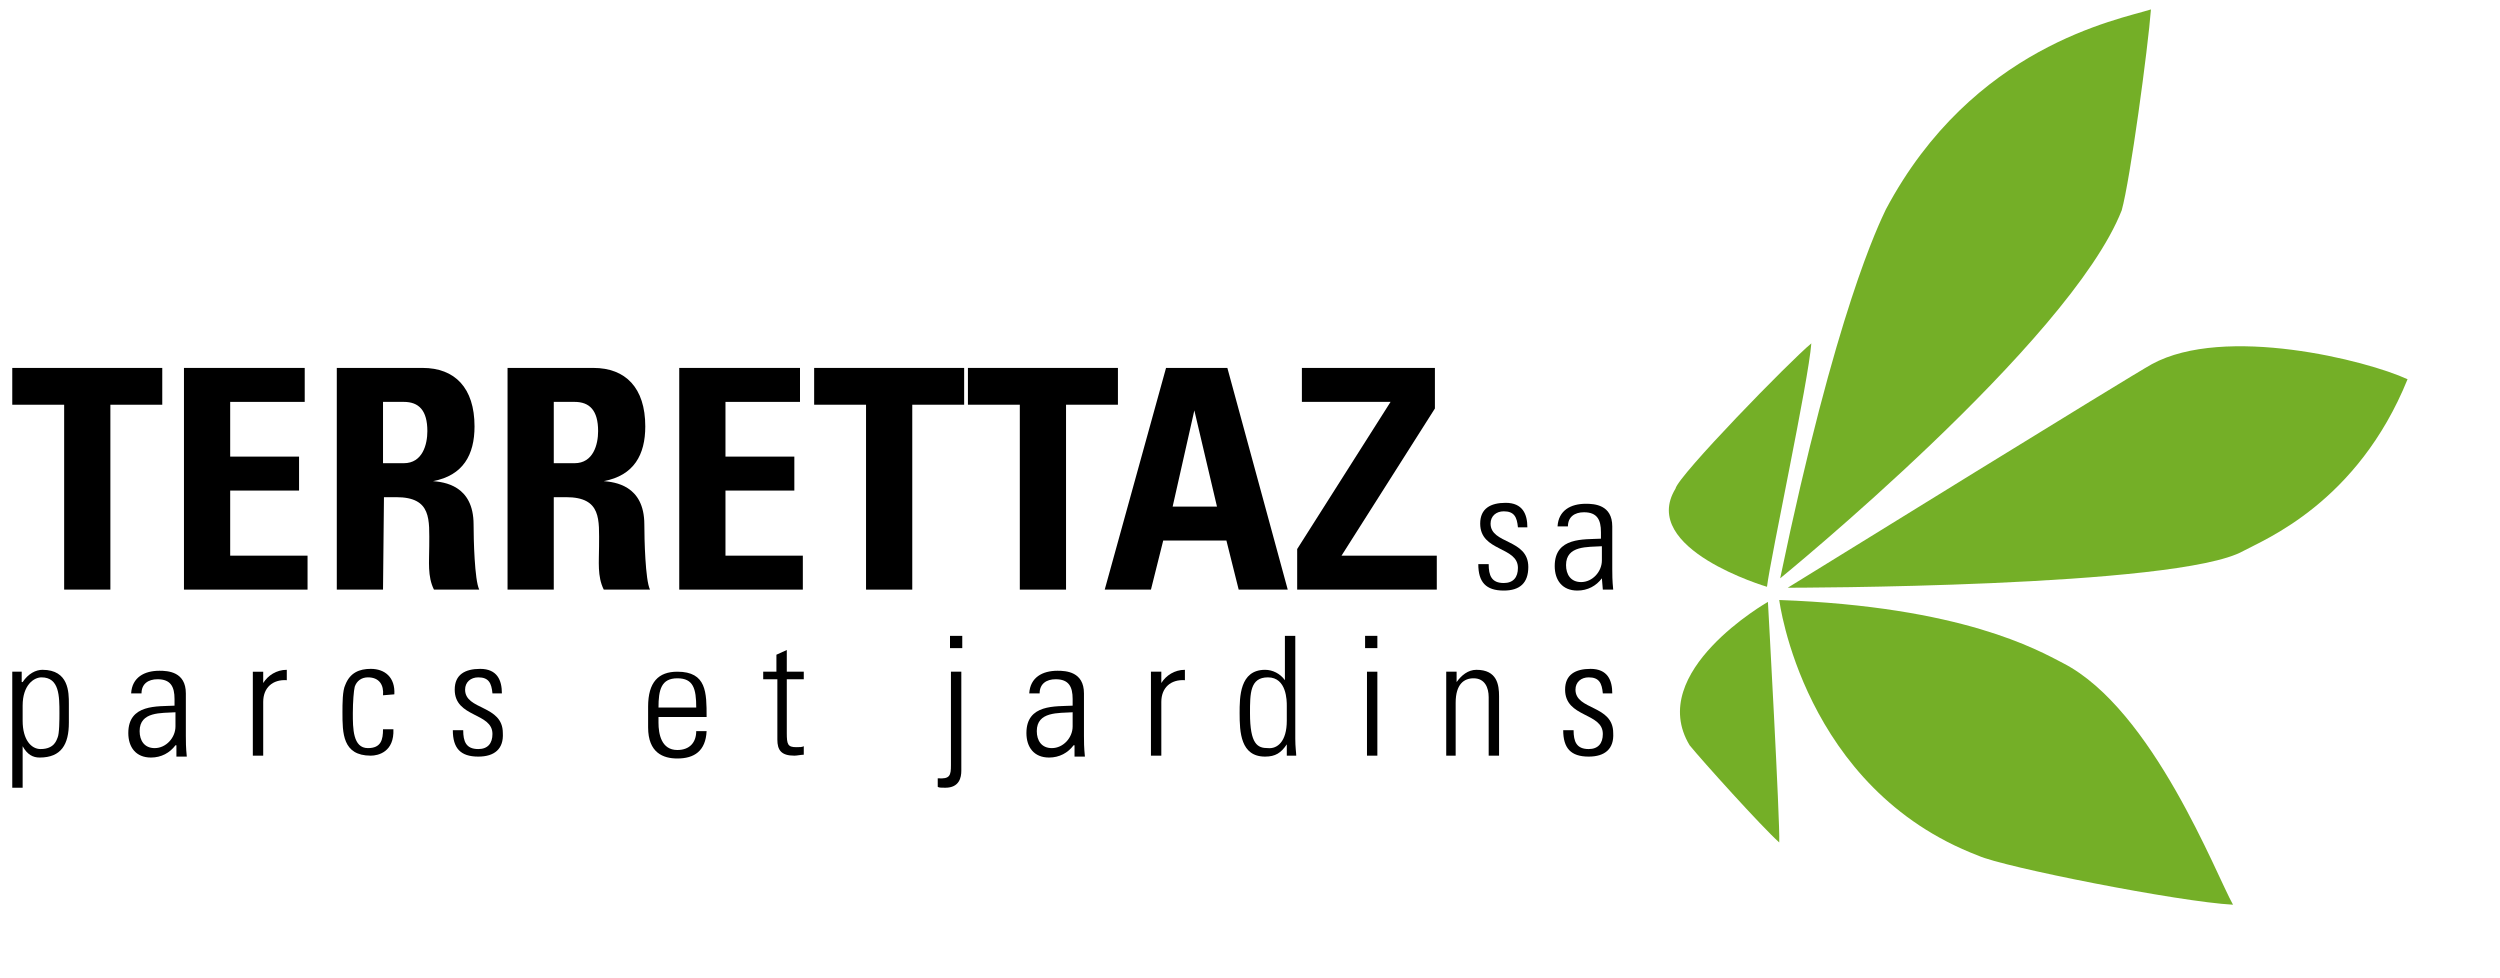 <svg xmlns="http://www.w3.org/2000/svg" xmlns:xlink="http://www.w3.org/1999/xlink" id="Calque_1" x="0px" y="0px" viewBox="0 0 265 103.7" style="enable-background:new 0 0 265 103.7;" xml:space="preserve"><style type="text/css">	.st0{clip-path:url(#SVGID_00000182521307563407006910000005460699558860932287_);fill:#FFFFFF;}	.st1{clip-path:url(#SVGID_00000147194998160572471640000016216401330465770914_);}	.st2{clip-path:url(#SVGID_00000078007152576631346160000010286747488709481661_);}	.st3{clip-path:url(#SVGID_00000152950517504356441660000012500571702548286873_);}	.st4{clip-path:url(#SVGID_00000090981591204969646610000000973359953847112326_);}	.st5{fill:#74AF27;}	.st6{fill:none;}</style><g>	<path d="M17.2,39v3.9h-5.5v19.6H6.8V42.9H1.3V39H17.2z"></path>	<path d="M19.5,62.5V39h12.8v3.6h-7.9v5.8h7.3V52h-7.3v6.9h8.2v3.6H19.5z"></path>	<path d="M40.6,62.5h-4.9V39h9.1c3.4,0,5.5,2.1,5.5,6.2c0,3-1.2,5.2-4.4,5.8l0,0c1.1,0.1,4.3,0.4,4.3,4.6c0,1.5,0.1,5.9,0.6,6.9H46  c-0.7-1.4-0.5-3-0.5-4.6c0-2.8,0.3-5.2-3.5-5.2h-1.3L40.6,62.5L40.6,62.5z M40.6,49.1h2.2c2,0,2.5-2,2.5-3.4c0-2.2-0.9-3.1-2.5-3.1  h-2.2V49.1z"></path>	<path d="M58.7,62.5h-4.9V39h9.1c3.4,0,5.5,2.1,5.5,6.2c0,3-1.2,5.2-4.4,5.8l0,0c1.1,0.1,4.3,0.4,4.3,4.6c0,1.5,0.1,5.9,0.6,6.9H64  c-0.7-1.4-0.5-3-0.5-4.6c0-2.8,0.3-5.2-3.5-5.2h-1.3V62.5z M58.7,49.1h2.2c2,0,2.5-2,2.5-3.4c0-2.2-0.9-3.1-2.5-3.1h-2.2V49.1z"></path>	<path d="M72,62.5V39h12.8v3.6h-7.9v5.8h7.3V52h-7.3v6.9h8.2v3.6H72z"></path>	<path d="M102.2,39v3.9h-5.5v19.6h-4.9V42.9h-5.5V39H102.2z"></path>	<path d="M118.5,39v3.9H113v19.6h-4.9V42.9h-5.5V39H118.5z"></path>	<path d="M117.1,62.5l6.5-23.5h6.5l6.4,23.5h-5.2l-1.3-5.2h-6.7l-1.3,5.2H117.1z M126.6,43.5L126.6,43.5l-2.3,10.2h4.7L126.6,43.5z"></path>	<path d="M137.9,39h14.2v4.3l-9.9,15.6h10.1v3.6h-14.8v-4.3l9.9-15.6H138V39H137.9z"></path></g><path d="M2.4,72.3L2.4,72.3C3,71.4,3.8,71,4.5,71c2.8,0,2.8,2.4,2.8,3.6v2c0,2.3-0.8,3.7-3.1,3.7c-0.7,0-1.3-0.3-1.8-1.2l0,0v4.4 H1.3V71.2h1v1.1H2.4z M2.4,76.4c0,2,0.9,3,1.9,3c1.5,0,1.7-1,1.8-1.2c0.2-0.4,0.2-2,0.2-2.6c0-1.8,0-3.8-1.9-3.8c-0.8,0-2,0.8-2,3 V76.4z"></path><path d="M18.6,79L18.6,79c-0.6,0.8-1.5,1.3-2.6,1.3c-1.6,0-2.4-1.1-2.4-2.6c0-3.1,3.1-2.8,4.9-2.9v-0.7c0-1.3-0.4-2.1-1.8-2.1 c-1,0-1.7,0.5-1.7,1.5h-1.1c0.1-1.7,1.4-2.4,3-2.4c0.9,0,2.8,0.1,2.8,2.4V78c0,0.6,0,1.2,0.1,2.2h-1.1V79H18.6z M18.6,75.5 c-1.5,0.1-3.8-0.1-3.8,2c0,1,0.5,1.8,1.6,1.8c1.2,0,2.2-1.1,2.2-2.3V75.5z"></path><path d="M27.9,72.4L27.9,72.4c0.5-0.8,1.4-1.4,2.5-1.4v1.1c-1.5-0.1-2.5,0.8-2.5,2.3v5.7h-1.1v-8.9h1.1V72.4z"></path><path d="M40.6,73.7c0.1-1.1-0.4-1.9-1.6-1.9c-0.7,0-1.2,0.4-1.4,1c-0.1,0.4-0.2,1.6-0.2,2.8c0,1.6,0,3.7,1.6,3.7 c1.4,0,1.6-0.9,1.6-2h1.1c0.1,2.4-1.6,2.8-2.4,2.8c-3,0-3-2.4-3-4.6c0-0.9,0-2.3,0.3-2.9c0.5-1.3,1.5-1.7,2.7-1.7 c1.5,0,2.6,0.9,2.5,2.7L40.6,73.7L40.6,73.7z"></path><path d="M50.7,80.2c-1.9,0-2.7-0.9-2.7-2.8h1.1c0,1.2,0.3,2,1.6,2c1,0,1.5-0.6,1.5-1.6c0-2.3-4-1.7-4-4.7c0-1.6,1.1-2.2,2.7-2.2 c1.8,0,2.3,1.2,2.3,2.6h-1c-0.1-1.1-0.4-1.7-1.5-1.7c-0.8,0-1.4,0.5-1.4,1.3c0,2.2,4,1.6,4,4.6C53.4,79.4,52.4,80.2,50.7,80.2z"></path><path d="M69.8,75.9v0.7c0,1.2,0.3,2.9,2,2.9c1.3,0,2-0.8,2-2h1.1c-0.1,2.1-1.3,2.9-3.1,2.9c-1.5,0-3.1-0.6-3.1-3.3v-2.2 c0-2.6,1.1-3.7,3.1-3.7c3.1,0,3.1,2.2,3.1,4.8h-5.1V75.9z M73.8,75c0-2-0.3-3.1-2-3.1s-2,1.2-2,3.1H73.8z"></path><path d="M80.9,72v-0.8h1.4v-1.8l1.1-0.5v2.3h1.8V72h-1.8v5.7c0,1.2,0.1,1.5,1,1.5c0.4,0,0.6,0,0.8-0.1V80c-0.3,0-0.7,0.1-1,0.1 c-1.4,0-1.8-0.6-1.8-1.7V72H80.9z"></path><path d="M101.9,71.2v10.5c0,0.7-0.2,1.8-1.7,1.8c-0.4,0-0.7,0-0.8-0.1v-0.9c1.3,0.1,1.4-0.3,1.4-1.4v-9.9H101.9z M100.7,68.7v-1.3 h1.3v1.3H100.7z"></path><path d="M113.8,79L113.8,79c-0.6,0.8-1.5,1.3-2.6,1.3c-1.6,0-2.4-1.1-2.4-2.6c0-3.1,3.1-2.8,4.9-2.9v-0.7c0-1.3-0.4-2.1-1.8-2.1 c-1,0-1.7,0.5-1.7,1.5h-1.1c0.1-1.7,1.4-2.4,3-2.4c0.9,0,2.8,0.1,2.8,2.4V78c0,0.6,0,1.2,0.1,2.2h-1.1V79H113.8z M113.7,75.5 c-1.5,0.1-3.8-0.1-3.8,2c0,1,0.5,1.8,1.6,1.8c1.2,0,2.2-1.1,2.2-2.3C113.7,77,113.7,75.5,113.7,75.5z"></path><path d="M123.1,72.4L123.1,72.4c0.5-0.8,1.4-1.4,2.5-1.4v1.1c-1.5-0.1-2.5,0.8-2.5,2.3v5.7H122v-8.9h1.1V72.4z"></path><path d="M136.4,78.9L136.4,78.9c-0.6,0.9-1.2,1.3-2.3,1.3c-2.6,0-2.7-2.6-2.7-4.6c0-1.7,0-4.6,2.7-4.6c0.8,0,1.6,0.4,2.1,1.1l0,0 v-4.7h1.1v10.9c0,0.9,0.1,1.5,0.1,1.8h-1L136.4,78.9z M136.4,76.4v-1.6c0-0.5,0-3-2-3c-1.9,0-1.9,1.7-1.9,3.8c0,3.3,0.8,3.7,1.9,3.7 C135.4,79.4,136.4,78.6,136.4,76.4z"></path><path d="M144.7,68.7v-1.3h1.3v1.3H144.7z M144.9,80.1v-8.9h1.1v8.9H144.9z"></path><path d="M154.4,80.1h-1.1v-8.9h1.1v1.1l0,0c0.5-0.7,1.2-1.3,2.1-1.3c2.2,0,2.4,1.6,2.4,2.8v6.3h-1.1v-6.2c0-1-0.4-2-1.6-2 c-1,0-1.9,0.6-1.9,2.6v5.6H154.4z"></path><path d="M168.4,80.2c-1.9,0-2.7-0.9-2.7-2.8h1.1c0,1.2,0.3,2,1.6,2c1,0,1.5-0.6,1.5-1.6c0-2.3-4-1.7-4-4.7c0-1.6,1.1-2.2,2.7-2.2 c1.8,0,2.3,1.2,2.3,2.6h-1c-0.1-1.1-0.4-1.7-1.5-1.7c-0.8,0-1.4,0.5-1.4,1.3c0,2.2,4,1.6,4,4.6C171.1,79.4,170.1,80.2,168.4,80.2z"></path><path d="M159.4,62.6c-1.9,0-2.7-0.9-2.7-2.8h1.1c0,1.2,0.3,2,1.6,2c1,0,1.5-0.6,1.5-1.6c0-2.3-4-1.7-4-4.7c0-1.6,1.1-2.2,2.7-2.2 c1.8,0,2.3,1.2,2.3,2.6h-1c-0.1-1.1-0.4-1.7-1.5-1.7c-0.8,0-1.4,0.5-1.4,1.3c0,2.2,4,1.6,4,4.6C162,61.8,161.1,62.6,159.4,62.6z"></path><path d="M169.8,61.3L169.8,61.3c-0.6,0.8-1.5,1.3-2.6,1.3c-1.6,0-2.4-1.1-2.4-2.6c0-3.1,3.1-2.8,4.9-2.9v-0.7c0-1.3-0.4-2.1-1.8-2.1 c-1,0-1.7,0.5-1.7,1.5h-1.1c0.1-1.7,1.4-2.4,3-2.4c0.9,0,2.8,0.1,2.8,2.4v4.5c0,0.6,0,1.2,0.1,2.2h-1.1L169.8,61.3L169.8,61.3z  M169.8,57.9c-1.5,0.1-3.8-0.1-3.8,2c0,1,0.5,1.8,1.6,1.8c1.2,0,2.2-1.1,2.2-2.3V57.9z"></path><g>	<g>		<g>			<defs>				<polyline id="SVGID_1_" points="175.1,0 266.9,0 266.9,107.7 175.1,107.7 175.1,0     "></polyline>			</defs>			<clipPath id="SVGID_00000092443733799683554700000005506116010430303904_">				<use xlink:href="#SVGID_1_" style="overflow:visible;"></use>			</clipPath>			<polyline style="clip-path:url(#SVGID_00000092443733799683554700000005506116010430303904_);fill:#FFFFFF;" points="266.9,0     266.9,0 266.9,107.7 175.1,107.7 175.1,107.7 266.9,107.7 266.9,0    "></polyline>		</g>		<g>			<defs>				<polyline id="SVGID_00000160905402667511076740000010429348728671807935_" points="175.1,0 266.9,0 266.9,107.7 175.1,107.7      175.1,0     "></polyline>			</defs>			<clipPath id="SVGID_00000062892899204257774190000006028096791511972519_">				<use xlink:href="#SVGID_00000160905402667511076740000010429348728671807935_" style="overflow:visible;"></use>			</clipPath>			<g style="clip-path:url(#SVGID_00000062892899204257774190000006028096791511972519_);">				<g>					<defs>						<polyline id="SVGID_00000123441824786951135100000008111015452849455250_" points="175.1,107.7 266.9,107.7 266.9,0 175.1,0        175.1,107.7       "></polyline>					</defs>					<clipPath id="SVGID_00000021821700457545035110000007652848455722668432_">						<use xlink:href="#SVGID_00000123441824786951135100000008111015452849455250_" style="overflow:visible;"></use>					</clipPath>					<g style="clip-path:url(#SVGID_00000021821700457545035110000007652848455722668432_);">						<g>							<defs>								<polyline id="SVGID_00000165950145969398426910000008905229209768787887_" points="175.1,107.7 266.9,107.7 266.9,0          175.1,0 175.1,107.7         "></polyline>							</defs>							<clipPath id="SVGID_00000155114193240674421760000015071160786230506416_">								<use xlink:href="#SVGID_00000165950145969398426910000008905229209768787887_" style="overflow:visible;"></use>							</clipPath>							<g style="clip-path:url(#SVGID_00000155114193240674421760000015071160786230506416_);">								<g>									<defs>										<polyline id="SVGID_00000080919043845097318230000002474456259299743621_" points="266.9,0 175.1,0 175.1,107.7            266.9,107.7 266.9,0           "></polyline>									</defs>									<clipPath id="SVGID_00000038413219055627332810000008653541984532745865_">										<use xlink:href="#SVGID_00000080919043845097318230000002474456259299743621_" style="overflow:visible;"></use>									</clipPath>									<g transform="matrix(1 0 0 1 0 0)" style="clip-path:url(#SVGID_00000038413219055627332810000008653541984532745865_);">																					<image style="overflow:visible;enable-background:new    ;" width="196" height="227" transform="matrix(0.476 0 0 0.476 174.287 -0.228)">										</image>									</g>								</g>							</g>						</g>					</g>				</g>			</g>		</g>	</g></g><g>	<path class="st5" d="M189.5,62.3c0,0,41.4,0,48.3-3.9c2.2-1.2,12.1-5.1,17.4-18.2c-4.3-2-19.4-5.8-27.1-1.6  C225.9,39.8,192.9,60.2,189.5,62.3"></path>	<path class="st5" d="M188.7,61.3c0,0,30.7-25,36.2-39C225.8,19.1,227.7,5,228,1c-3.5,1.1-18.9,3.9-28.1,21.2  C199.2,23.7,194.6,32.9,188.7,61.3"></path>	<g>		<path class="st5" d="M187.3,62.2c0,0-13.6-4-9.7-10.4c0.3-1.4,12.2-13.6,14.4-15.4C191.7,40.4,187.7,59,187.3,62.2"></path>		<path class="st5" d="M188.6,63.6c0,0,2.5,20,21.1,27.1c2.6,1.2,21.3,4.9,27,5.2c-1.8-3.2-8.5-20.7-18-25.6   C216,68.9,208,64.3,188.6,63.6"></path>		<path class="st5" d="M187.4,63.8c0,0-13,7.4-8.3,15.2c1.3,1.6,7.6,8.6,9.5,10.3C188.7,87.2,187.4,63.8,187.4,63.8"></path>	</g></g><rect x="-12.8" y="-2.8" class="st6" width="283.5" height="113.4"></rect></svg>